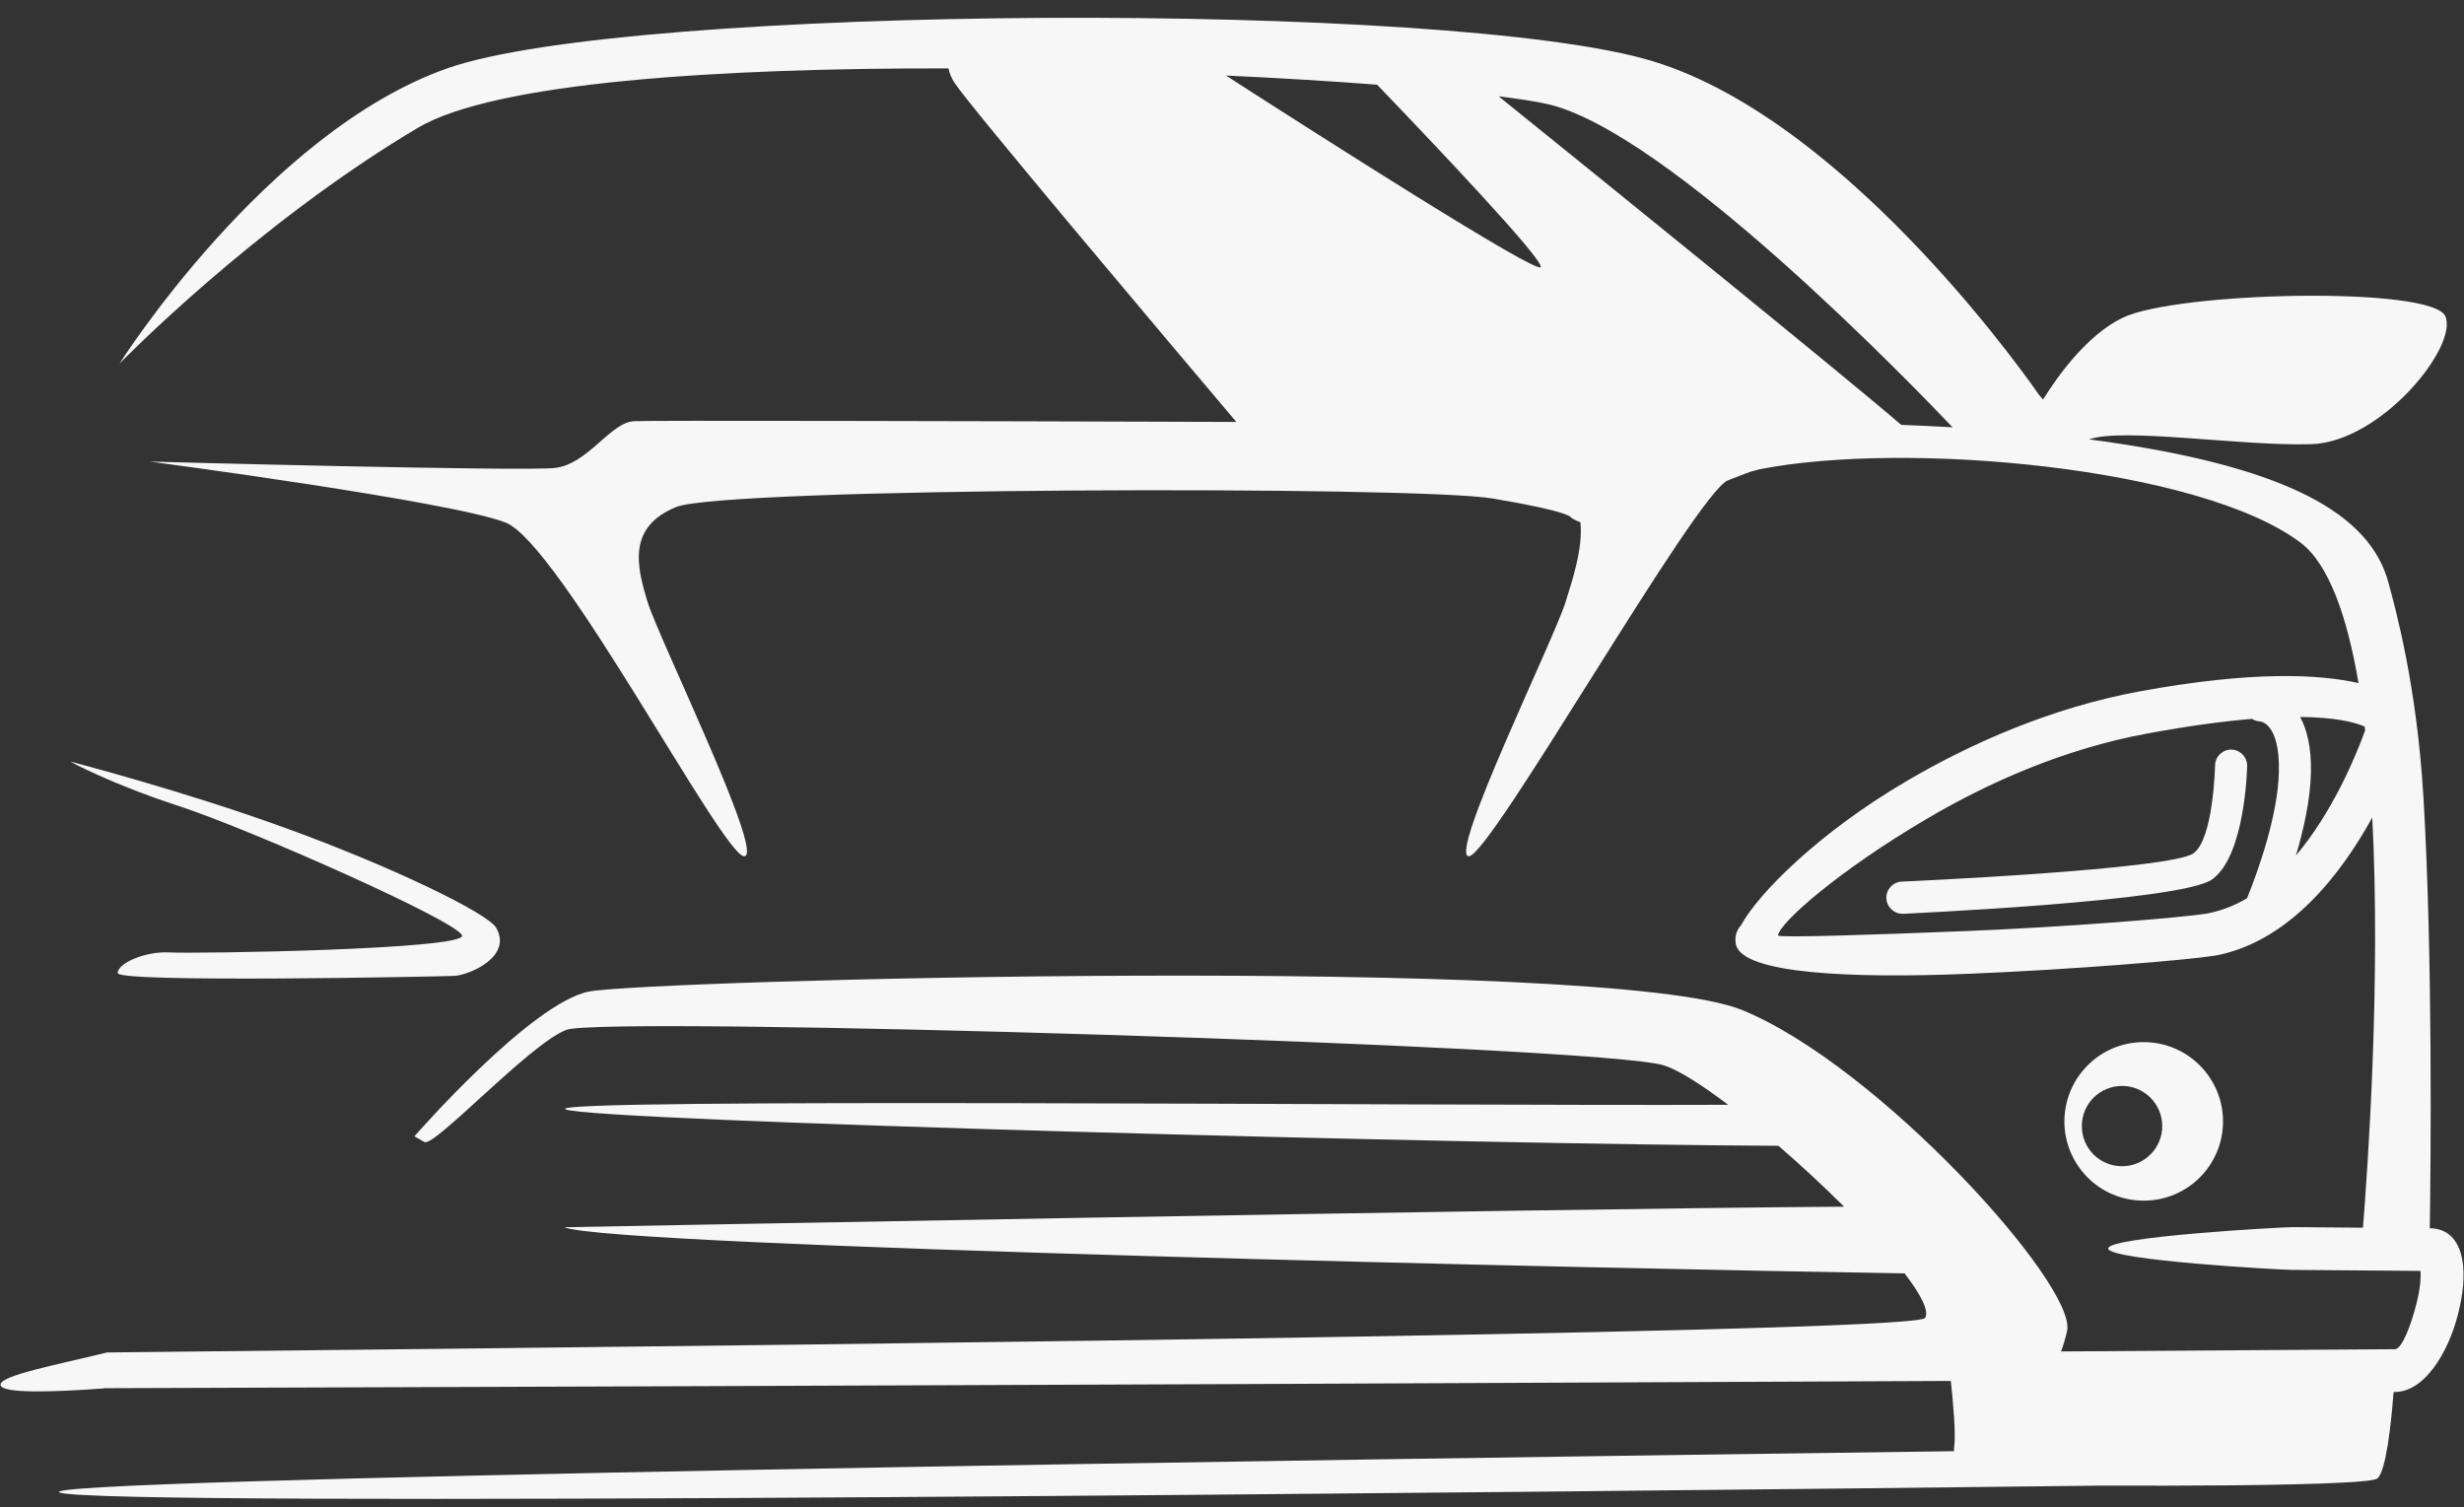 <?xml version="1.0" encoding="UTF-8" standalone="no"?><svg xmlns="http://www.w3.org/2000/svg" xmlns:xlink="http://www.w3.org/1999/xlink" fill="#f7f7f7" height="279.7" preserveAspectRatio="xMidYMid meet" version="1" viewBox="-0.1 -3.3 457.2 279.7" width="457.2" zoomAndPan="magnify"><rect x="-0.1" y="-3.3" width="457.2" height="279.7" fill="#333333" stroke="none"/><g id="change1_1"><path d="M 227.379 10.715 C 244.891 21.992 285.164 47.691 285.785 46.262 C 286.367 44.875 265.824 23.234 255.422 12.414 C 247.047 11.773 237.531 11.191 227.379 10.715 Z M 352.672 75.531 C 355.824 75.652 359.016 75.801 362.207 75.984 C 354.785 68.191 309.062 20.789 286.82 15.961 C 284.77 15.504 281.766 15.051 277.973 14.57 C 296.461 29.473 342.328 66.598 352.672 75.531 Z M 426.688 129.73 C 427.93 132.012 428.801 135.285 428.699 140.031 C 428.594 144.984 427.371 150.539 425.922 155.434 C 432.637 147.473 436.906 137.316 438.75 132.238 C 438.73 131.992 438.711 131.762 438.668 131.512 C 436.824 130.707 433.258 129.793 426.688 129.73 Z M 419.227 130.559 C 418.688 130.539 418.188 130.352 417.777 130.086 C 412.531 130.52 406.105 131.367 398.25 132.82 C 383.141 135.598 369.027 141.793 357.523 148.574 C 341.043 158.25 330.02 167.992 329.809 170.293 C 330.473 170.711 346.973 170.168 364.57 169.465 C 384.074 168.676 404.574 166.977 409.441 166.211 C 409.527 166.191 409.672 166.168 409.879 166.109 C 412.367 165.59 414.688 164.637 416.844 163.371 C 418.938 158.168 422.562 148.055 422.75 139.91 C 422.957 130.707 419.227 130.559 419.227 130.559 Z M 12.914 138 C 12.914 138 33.703 143.371 52.75 150.293 C 72.402 157.402 90.328 166.086 91.945 168.82 C 95.098 174.211 86.93 177.652 84.172 177.777 C 81.395 177.902 21.742 179.102 21.742 177.258 C 21.742 175.414 26.863 173.176 31.34 173.422 C 35.84 173.691 86.41 172.906 85.625 170.273 C 84.836 167.641 46.098 150.5 33.184 146.293 C 20.293 142.086 12.914 138 12.914 138 Z M 397.672 190.066 C 401.734 190.066 405.402 191.707 408.074 194.379 C 410.73 197.031 412.387 200.723 412.387 204.785 C 412.387 208.848 410.73 212.516 408.074 215.188 C 405.402 217.844 401.734 219.48 397.672 219.48 C 393.609 219.48 389.918 217.844 387.266 215.188 C 384.613 212.516 382.953 208.848 382.953 204.785 C 382.953 200.723 384.613 197.031 387.266 194.379 C 389.918 191.707 393.609 190.066 397.672 190.066 Z M 353.023 166.254 C 351.387 166.312 349.996 165.027 349.914 163.391 C 349.852 161.754 351.117 160.367 352.754 160.281 C 352.898 160.281 402.602 158.086 406.895 155.039 C 410.645 152.367 410.895 138.746 410.914 138.707 C 410.938 137.07 412.305 135.762 413.941 135.785 C 415.578 135.824 416.883 137.172 416.863 138.832 C 416.863 138.871 416.574 155.473 410.336 159.891 C 404.613 163.973 353.168 166.23 353.023 166.254 Z M 398.914 200.371 C 397.566 199.023 395.703 198.191 393.648 198.191 C 391.598 198.191 389.73 199.023 388.363 200.371 C 387.016 201.719 386.188 203.582 386.188 205.656 C 386.188 207.707 387.016 209.57 388.363 210.918 C 389.73 212.266 391.598 213.094 393.648 213.094 C 395.703 213.094 397.566 212.266 398.914 210.918 C 400.262 209.57 401.109 207.707 401.109 205.656 C 401.109 203.582 400.262 201.719 398.914 200.371 Z M 76.793 207.543 C 76.793 207.543 98.391 182.793 109.191 180.68 C 120.012 178.562 297.828 173.816 323.117 184.098 C 348.402 194.379 385.297 235.211 383.453 243.648 C 383.121 245.141 382.727 246.402 382.332 247.461 L 444.285 247.047 C 445.527 247.047 447.188 242.879 448.246 238.715 L 448.285 238.57 C 448.637 237.18 448.887 235.812 448.992 234.57 C 449.051 233.801 449.074 233.098 449.031 232.516 L 425.34 232.332 C 423.145 232.332 391.078 230.547 391.078 228.352 C 391.078 226.176 423.145 224.391 425.34 224.391 L 438.355 224.496 C 439.227 213.531 441.672 178.98 440.078 148.387 C 434.254 158.957 424.863 171.082 411.535 173.902 C 411.414 173.922 411.102 173.984 410.645 174.047 C 405.59 174.855 384.633 176.594 364.879 177.402 C 343.512 178.254 323.156 177.426 321.996 171.93 C 321.953 171.684 321.914 171.434 321.914 171.184 C 321.871 170.129 322.266 169.133 322.949 168.387 C 326.266 162.312 337.562 151.102 353.5 141.734 C 365.688 134.539 380.695 127.988 396.82 125.004 C 417.816 121.129 430.293 121.793 437.527 123.449 C 435.414 111.035 432.016 101.336 426.73 97.355 C 408.055 83.344 353.543 78.43 326.371 83.777 C 324.336 84.422 326.391 83.512 320.523 85.832 C 314.617 88.152 276.418 155.578 272.457 155.578 C 268.52 155.578 288.273 115.285 290.387 108.426 C 291.652 104.34 293.66 98.434 293.145 93.582 C 291.836 93.168 291.301 92.629 291.301 92.629 C 291.301 92.629 291.051 91.574 276.812 89.188 C 262.594 86.824 134.293 87.098 125.336 90.785 C 116.383 94.477 117.957 101.586 120.07 108.426 C 122.188 115.285 141.941 155.578 137.98 155.578 C 134.043 155.578 103.738 97.625 93.727 93.664 C 83.719 89.727 27.734 82.348 27.734 82.348 C 27.734 82.348 96.629 84.195 102.809 83.531 C 109.004 82.867 113.086 75.094 117.562 74.848 C 120.07 74.699 178.355 74.824 229.305 74.992 C 217.18 60.648 179.848 16.457 176.969 12.004 C 176.367 11.051 176.035 10.176 175.891 9.391 C 133.234 9.309 91.656 11.961 77.395 20.438 C 46.988 38.512 22.074 64.172 22.074 64.172 C 22.074 64.172 49.207 21.227 82.93 9.367 C 116.652 -2.488 269.453 -3.273 306.594 8.062 C 343.738 19.383 378.25 69.977 378.25 69.977 L 378.996 70.824 C 381.961 66.078 387.266 58.824 393.73 55.672 C 403.742 50.801 451.293 49.746 453.652 55.402 C 456.016 61.082 441.672 78.723 428.762 79.117 C 415.848 79.512 393.816 75.984 387.535 78.223 C 388.406 78.328 389.297 78.453 390.145 78.578 C 424.41 83.449 439.621 92.09 443.062 104.734 C 444.328 109.461 448.348 123.656 449.594 144.926 C 451.312 174.48 450.938 212.391 450.754 224.598 C 454.172 224.641 456.078 226.836 456.762 230.32 C 457.035 231.77 457.074 233.449 456.93 235.254 C 456.785 236.91 456.453 238.715 455.996 240.52 L 455.953 240.703 C 454.109 247.812 449.738 254.941 444.305 254.984 L 444.035 254.984 C 443.621 260.438 442.668 269.742 441.012 271.027 C 440.598 271.359 438.254 271.609 434.668 271.793 L 434.648 271.793 C 424.656 272.336 404.926 272.418 389.938 272.355 C 282.762 273.598 19.465 276.395 11.027 273.66 C 2.902 271.047 248.062 267.484 362.477 265.969 C 362.457 265.723 362.457 265.492 362.496 265.246 C 362.848 262.859 362.309 256.891 361.875 252.934 C 314.887 253.16 171.992 253.805 19.172 254.281 L 19.172 254.32 C 9.949 255.004 0.105 255.336 0 253.66 C -0.102 251.895 10.387 249.969 19.754 247.648 C 196.141 245.805 355.574 243.688 357.109 241.242 C 357.895 239.957 356.32 236.91 353.293 232.973 C 301.332 232.164 113.047 228.059 104.59 224.414 C 104.59 224.414 284.316 220.973 342.078 220.598 C 338.246 216.785 334.039 212.887 329.891 209.301 C 273.473 209.074 109.875 204.723 104.859 202.547 C 99.926 200.391 263.133 201.922 320.566 201.695 C 315.633 197.965 311.344 195.23 308.625 194.379 C 297.039 190.688 111.844 185.156 104.984 187.789 C 98.145 190.422 80.484 209.656 78.641 208.598 C 76.793 207.543 76.793 207.543 76.793 207.543" fill="inherit" fill-rule="evenodd"/></g></svg>
